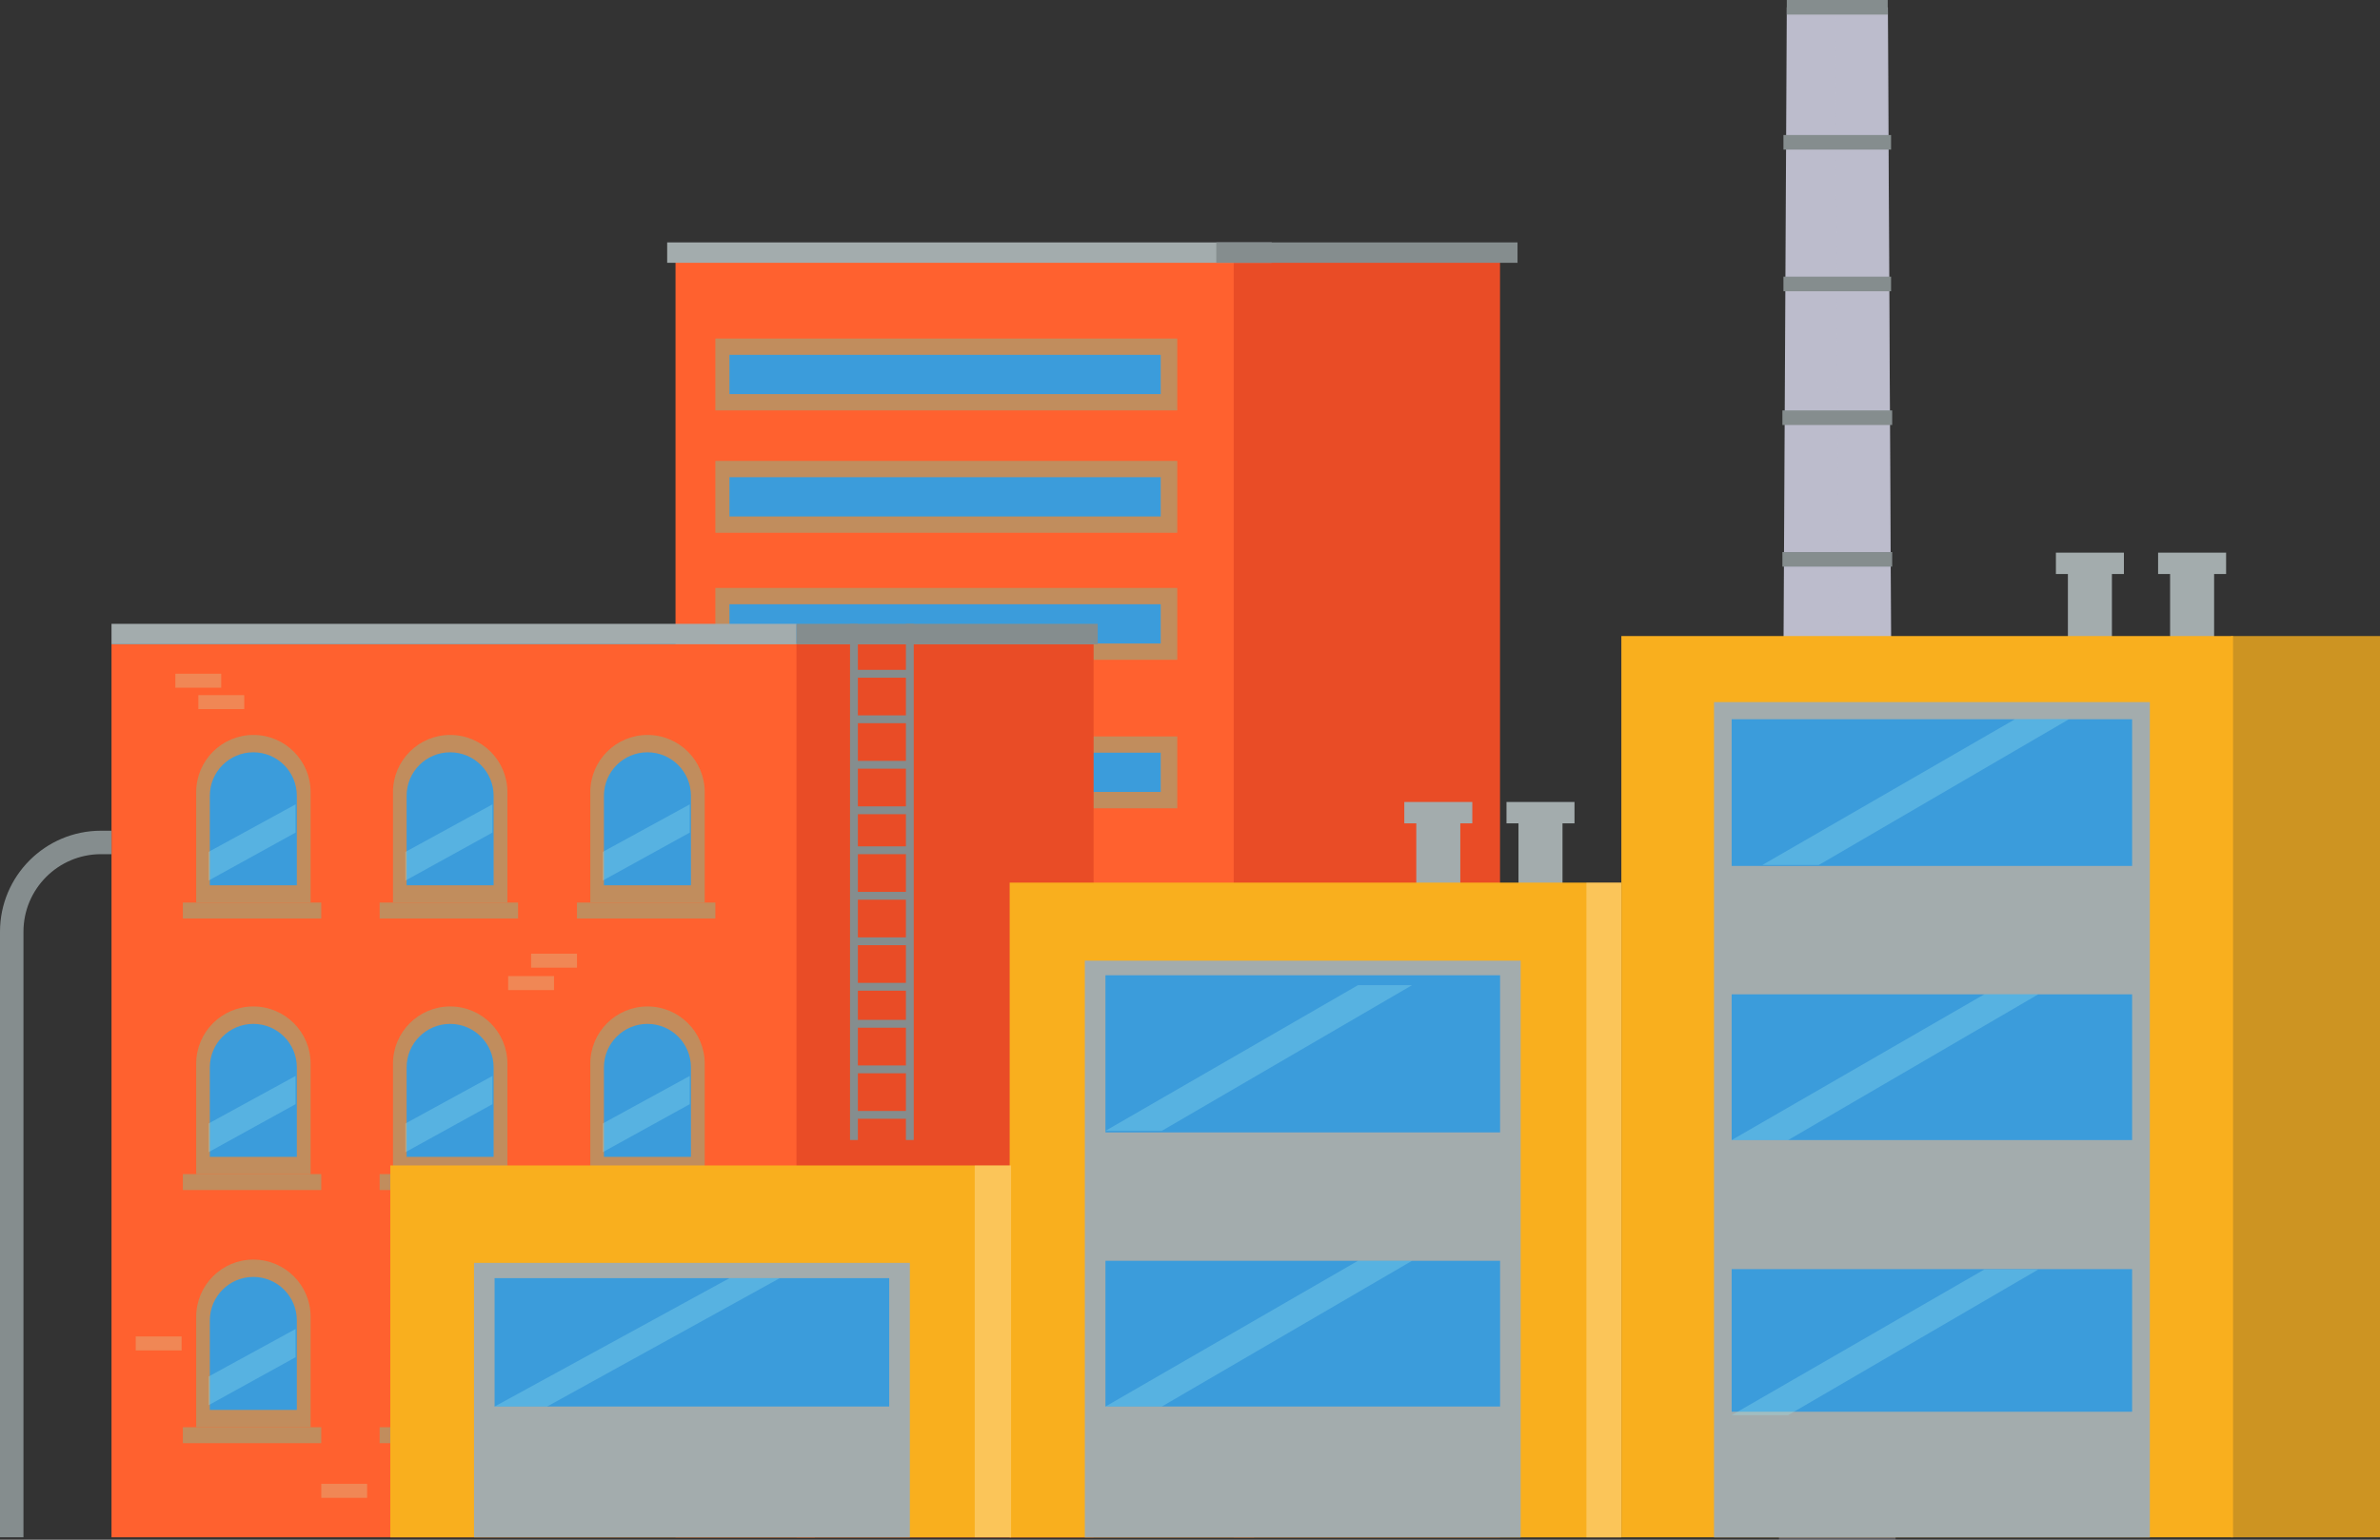<?xml version="1.0" encoding="UTF-8"?>
<svg xmlns="http://www.w3.org/2000/svg" viewBox="0 0 319.52 206.76">
  <rect x="0" y="0" width="319.52" height="206.76" fill="#333333" stroke="none"/>
  <defs>
    <style>
      .cls-1 {
        fill: #c18d5d;
      }

      .cls-2, .cls-3, .cls-4 {
        opacity: .3;
      }

      .cls-2, .cls-5 {
        fill: #bcbccc;
      }

      .cls-2, .cls-4 {
        mix-blend-mode: multiply;
      }

      .cls-3, .cls-6 {
        mix-blend-mode: screen;
      }

      .cls-3, .cls-7 {
        fill: #9ae3ef;
      }

      .cls-8 {
        fill: #a3acad;
      }

      .cls-9 {
        fill: #e94c26;
      }

      .cls-10, .cls-11 {
        fill: #f9af1e;
      }

      .cls-12 {
        fill: #858d8e;
      }

      .cls-13 {
        isolation: isolate;
      }

      .cls-6 {
        fill: #e0af7e;
        opacity: .48;
      }

      .cls-4 {
        fill: #fff7e3;
      }

      .cls-14 {
        fill: #ff612f;
      }

      .cls-11 {
        opacity: .78;
      }

      .cls-15 {
        fill: #3b9cdb;
      }
    </style>
  </defs>
  <g class="cls-13">
    <g id="Livello_2" data-name="Livello 2">
      <g id="_1" data-name="1">
        <g>
          <rect class="cls-14" x="90.69" y="33.92" width="77.68" height="172.51"/>
          <rect class="cls-9" x="165.63" y="33.92" width="35.75" height="172.51"/>
          <rect class="cls-1" x="96.04" y="45.46" width="62.01" height="9.65"/>
          <rect class="cls-15" x="97.93" y="47.65" width="57.9" height="5.27"/>
          <rect class="cls-1" x="96.04" y="61.89" width="62.01" height="9.65"/>
          <rect class="cls-15" x="97.93" y="64.08" width="57.9" height="5.27"/>
          <rect class="cls-1" x="96.04" y="78.95" width="62.01" height="9.65"/>
          <rect class="cls-15" x="97.93" y="81.14" width="57.9" height="5.27"/>
          <rect class="cls-1" x="96.04" y="98.89" width="62.01" height="9.65"/>
          <rect class="cls-15" x="97.93" y="101.07" width="57.9" height="5.27"/>
          <polygon class="cls-5" points="254.49 206.43 238.83 206.43 239.88 .98 253.45 .98 254.49 206.43"/>
          <polygon class="cls-2" points="253.45 1.31 246.41 1.31 247.46 205.6 238.83 205.6 238.83 206.76 254.49 206.76 253.45 1.31"/>
          <rect class="cls-8" x="203.86" y="109.93" width="5.91" height="10.07"/>
          <rect class="cls-8" x="202.25" y="107.69" width="9.13" height="2.87"/>
          <rect class="cls-8" x="190.14" y="109.93" width="5.91" height="10.07"/>
          <rect class="cls-8" x="188.53" y="107.69" width="9.13" height="2.87"/>
          <rect class="cls-8" x="291.34" y="76.45" width="5.91" height="10.07"/>
          <rect class="cls-8" x="289.73" y="74.21" width="9.13" height="2.87"/>
          <rect class="cls-8" x="277.62" y="76.45" width="5.91" height="10.07"/>
          <rect class="cls-8" x="276.01" y="74.21" width="9.13" height="2.87"/>
          <rect class="cls-14" x="14.97" y="86.51" width="94.43" height="119.92"/>
          <path class="cls-1" d="M41.7,121.2h-15.36v-14.83c0-4.24,3.44-7.68,7.68-7.68h0c4.24,0,7.68,3.44,7.68,7.68v14.83Z"/>
          <path class="cls-15" d="M39.86,118.88h-11.69v-12.02c0-3.23,2.62-5.84,5.84-5.84h0c3.23,0,5.84,2.62,5.84,5.84v12.02Z"/>
          <rect class="cls-1" x="24.55" y="121.2" width="18.58" height="2.14"/>
          <polygon class="cls-3" points="27.99 118.25 39.68 111.8 39.68 108.01 27.99 114.4 27.99 118.25"/>
          <path class="cls-1" d="M68.12,121.2h-15.36v-14.83c0-4.24,3.44-7.68,7.68-7.68h0c4.24,0,7.68,3.44,7.68,7.68v14.83Z"/>
          <path class="cls-15" d="M66.28,118.88h-11.69v-12.02c0-3.23,2.62-5.84,5.84-5.84h0c3.23,0,5.84,2.62,5.84,5.84v12.02Z"/>
          <rect class="cls-1" x="50.97" y="121.2" width="18.58" height="2.14"/>
          <polygon class="cls-3" points="54.42 118.25 66.11 111.8 66.11 108.01 54.42 114.4 54.42 118.25"/>
          <path class="cls-1" d="M94.61,121.2h-15.36v-14.83c0-4.24,3.44-7.68,7.68-7.68h0c4.24,0,7.68,3.44,7.68,7.68v14.83Z"/>
          <path class="cls-15" d="M92.77,118.88h-11.69v-12.02c0-3.23,2.62-5.84,5.84-5.84h0c3.23,0,5.84,2.62,5.84,5.84v12.02Z"/>
          <rect class="cls-1" x="77.46" y="121.2" width="18.58" height="2.14"/>
          <polygon class="cls-3" points="80.91 118.25 92.6 111.8 92.6 108.01 80.91 114.4 80.91 118.25"/>
          <path class="cls-1" d="M41.7,157.66h-15.36v-14.83c0-4.24,3.44-7.68,7.68-7.68h0c4.24,0,7.68,3.44,7.68,7.68v14.83Z"/>
          <path class="cls-15" d="M39.86,155.35h-11.69v-12.02c0-3.23,2.62-5.84,5.84-5.84h0c3.23,0,5.84,2.62,5.84,5.84v12.02Z"/>
          <rect class="cls-1" x="24.55" y="157.66" width="18.58" height="2.14"/>
          <polygon class="cls-3" points="27.99 154.72 39.68 148.27 39.68 144.48 27.99 150.87 27.99 154.72"/>
          <path class="cls-1" d="M68.12,157.66h-15.36v-14.83c0-4.24,3.44-7.68,7.68-7.68h0c4.24,0,7.68,3.44,7.68,7.68v14.83Z"/>
          <path class="cls-15" d="M66.28,155.35h-11.69v-12.02c0-3.23,2.62-5.84,5.84-5.84h0c3.23,0,5.84,2.62,5.84,5.84v12.02Z"/>
          <rect class="cls-1" x="50.97" y="157.66" width="18.58" height="2.14"/>
          <polygon class="cls-3" points="54.42 154.72 66.11 148.27 66.11 144.48 54.42 150.87 54.42 154.72"/>
          <path class="cls-1" d="M94.61,157.66h-15.36v-14.83c0-4.24,3.44-7.68,7.68-7.68h0c4.24,0,7.68,3.44,7.68,7.68v14.83Z"/>
          <path class="cls-15" d="M92.77,155.35h-11.69v-12.02c0-3.23,2.62-5.84,5.84-5.84h0c3.23,0,5.84,2.62,5.84,5.84v12.02Z"/>
          <rect class="cls-1" x="77.46" y="157.66" width="18.58" height="2.14"/>
          <polygon class="cls-3" points="80.91 154.72 92.6 148.27 92.6 144.48 80.91 150.87 80.91 154.72"/>
          <path class="cls-1" d="M41.7,191.65h-15.36v-14.83c0-4.24,3.44-7.68,7.68-7.68h0c4.24,0,7.68,3.44,7.68,7.68v14.83Z"/>
          <path class="cls-15" d="M39.86,189.33h-11.69v-12.02c0-3.23,2.62-5.84,5.84-5.84h0c3.23,0,5.84,2.62,5.84,5.84v12.02Z"/>
          <rect class="cls-1" x="24.55" y="191.65" width="18.58" height="2.14"/>
          <polygon class="cls-3" points="27.99 188.7 39.68 182.25 39.68 178.46 27.99 184.85 27.99 188.7"/>
          <path class="cls-1" d="M68.12,191.65h-15.36v-14.83c0-4.24,3.44-7.68,7.68-7.68h0c4.24,0,7.68,3.44,7.68,7.68v14.83Z"/>
          <path class="cls-7" d="M66.28,189.33h-11.69v-12.02c0-3.23,2.62-5.84,5.84-5.84h0c3.23,0,5.84,2.62,5.84,5.84v12.02Z"/>
          <rect class="cls-1" x="50.97" y="191.65" width="18.58" height="2.14"/>
          <polygon class="cls-3" points="54.42 188.7 66.11 182.25 66.11 178.46 54.42 184.85 54.42 188.7"/>
          <path class="cls-1" d="M94.61,191.65h-15.36v-14.83c0-4.24,3.44-7.68,7.68-7.68h0c4.24,0,7.68,3.44,7.68,7.68v14.83Z"/>
          <path class="cls-7" d="M92.77,189.33h-11.69v-12.02c0-3.23,2.62-5.84,5.84-5.84h0c3.23,0,5.84,2.62,5.84,5.84v12.02Z"/>
          <rect class="cls-1" x="77.46" y="191.65" width="18.58" height="2.14"/>
          <polygon class="cls-3" points="80.91 188.7 92.6 182.25 92.6 178.46 80.91 184.85 80.91 188.7"/>
          <rect class="cls-9" x="106.93" y="86.51" width="39.89" height="119.92"/>
          <rect class="cls-10" x="52.4" y="156.5" width="83.33" height="49.93"/>
          <rect class="cls-10" x="217.67" y="85.41" width="82.12" height="121.02"/>
          <rect class="cls-10" x="135.55" y="118.52" width="82.12" height="87.92"/>
          <rect class="cls-4" x="130.86" y="156.5" width="4.88" height="49.93"/>
          <rect class="cls-4" x="212.98" y="118.52" width="4.69" height="87.92"/>
          <rect class="cls-8" x="230.11" y="94.28" width="58.51" height="112.16"/>
          <rect class="cls-8" x="145.64" y="129" width="58.51" height="77.44"/>
          <rect class="cls-8" x="63.64" y="169.58" width="58.51" height="36.85"/>
          <rect class="cls-15" x="232.48" y="96.58" width="53.76" height="108.03"/>
          <rect class="cls-15" x="148.41" y="130.96" width="52.98" height="72.91"/>
          <rect class="cls-15" x="66.4" y="171.63" width="52.98" height="32.76"/>
          <rect class="cls-8" x="231.29" y="116.28" width="56.15" height="17.24"/>
          <rect class="cls-8" x="146.28" y="152.06" width="56.15" height="17.24"/>
          <rect class="cls-8" x="64.82" y="188.87" width="56.15" height="17.24"/>
          <rect class="cls-8" x="146.82" y="188.87" width="56.15" height="17.24"/>
          <rect class="cls-8" x="231.29" y="153.09" width="56.15" height="17.33"/>
          <rect class="cls-8" x="231.29" y="189.57" width="56.15" height="15.83"/>
          <polygon class="cls-3" points="66.4 188.87 97.94 171.63 104.69 171.63 73.45 188.87 66.4 188.87"/>
          <polygon class="cls-3" points="148.41 188.87 182.31 169.3 189.57 169.3 155.98 188.87 148.41 188.87"/>
          <polygon class="cls-3" points="148.41 151.85 182.31 132.29 189.57 132.29 155.98 151.85 148.41 151.85"/>
          <polygon class="cls-3" points="232.48 153.09 266.39 133.52 273.64 133.52 240.06 153.09 232.48 153.09"/>
          <polygon class="cls-3" points="236.6 116.15 270.51 96.58 277.76 96.58 244.18 116.15 236.6 116.15"/>
          <polygon class="cls-3" points="232.48 190.03 266.39 170.47 273.64 170.47 240.06 190.03 232.48 190.03"/>
          <rect class="cls-11" x="299.53" y="85.41" width="19.99" height="121.02"/>
          <rect class="cls-8" x="14.97" y="83.77" width="91.96" height="2.74"/>
          <rect class="cls-8" x="89.57" y="32.55" width="81.16" height="2.74"/>
          <rect class="cls-12" x="106.93" y="83.77" width="40.44" height="2.74"/>
          <rect class="cls-12" x="163.29" y="32.55" width="40.44" height="2.74"/>
          <rect class="cls-12" x="114.12" y="83.77" width="1.05" height="69.31"/>
          <rect class="cls-12" x="121.62" y="83.77" width="1.05" height="69.31"/>
          <rect class="cls-12" x="114.64" y="89.95" width="7.37" height="1.05"/>
          <rect class="cls-12" x="114.64" y="96.06" width="7.37" height="1.05"/>
          <rect class="cls-12" x="114.64" y="102.17" width="7.37" height="1.05"/>
          <rect class="cls-12" x="114.64" y="108.28" width="7.37" height="1.05"/>
          <rect class="cls-12" x="114.64" y="113.65" width="7.37" height="1.05"/>
          <rect class="cls-12" x="114.64" y="119.76" width="7.37" height="1.05"/>
          <rect class="cls-12" x="114.64" y="125.87" width="7.37" height="1.05"/>
          <rect class="cls-12" x="114.64" y="131.98" width="7.37" height="1.05"/>
          <rect class="cls-12" x="114.64" y="136.95" width="7.37" height="1.05"/>
          <rect class="cls-12" x="114.64" y="143.07" width="7.37" height="1.05"/>
          <rect class="cls-12" x="114.64" y="149.18" width="7.37" height="1.05"/>
          <rect class="cls-6" x="23.54" y="90.47" width="6.16" height="1.88"/>
          <rect class="cls-6" x="26.63" y="93.34" width="6.16" height="1.88"/>
          <rect class="cls-6" x="71.3" y="128.06" width="6.16" height="1.88"/>
          <rect class="cls-6" x="68.22" y="131.07" width="6.16" height="1.88"/>
          <rect class="cls-6" x="18.22" y="179.46" width="6.16" height="1.88"/>
          <rect class="cls-6" x="43.13" y="199.25" width="6.16" height="1.88"/>
          <path class="cls-12" d="M3.15,206.43H0v-81.32c0-7.48,6.08-13.56,13.56-13.56h1.41v3.15h-1.41c-5.74,0-10.41,4.67-10.41,10.41v81.32Z"/>
          <rect class="cls-12" x="239.88" width="13.55" height="1.96"/>
          <rect class="cls-12" x="239.43" y="18.13" width="14.45" height="1.96"/>
          <rect class="cls-12" x="239.43" y="37.15" width="14.45" height="1.96"/>
          <rect class="cls-12" x="239.29" y="55.11" width="14.74" height="1.96"/>
          <rect class="cls-12" x="239.29" y="74.13" width="14.74" height="1.96"/>
        </g>
      </g>
    </g>
  </g>
</svg>